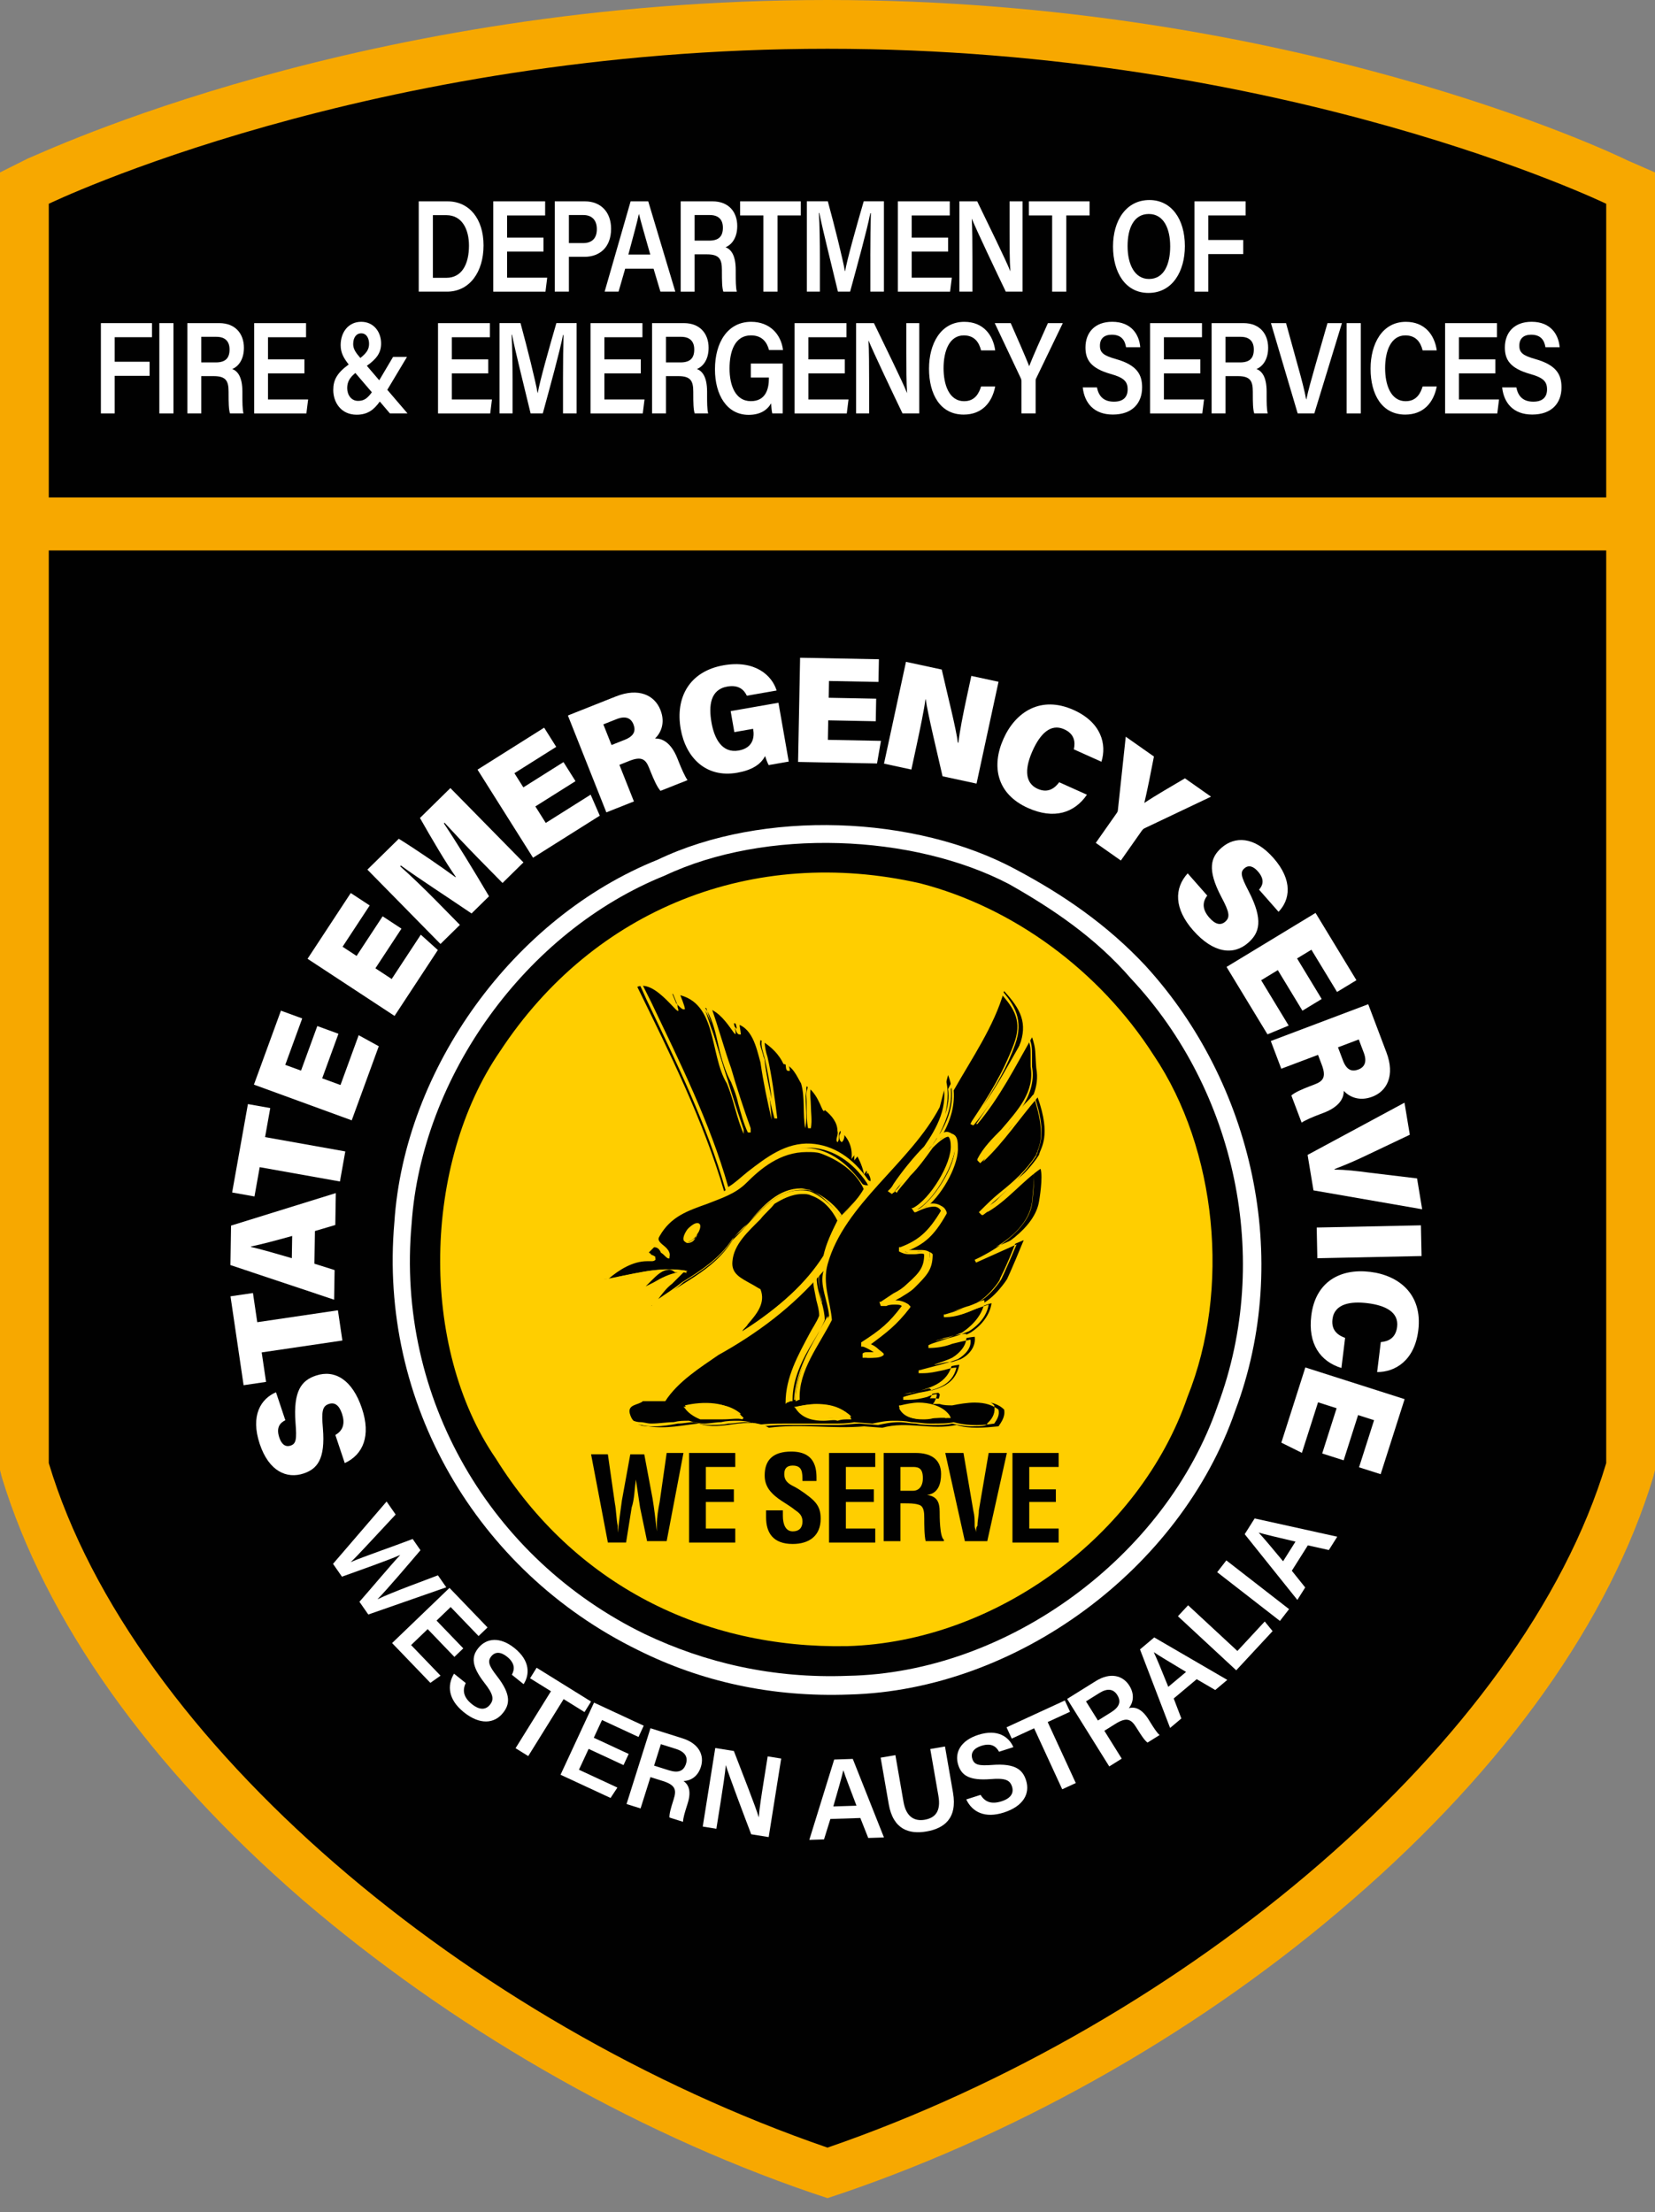 <?xml version="1.0" encoding="UTF-8"?>
<svg id="Layer_1" data-name="Layer 1" xmlns="http://www.w3.org/2000/svg" version="1.1" viewBox="0 0 95 127">
  <rect x="0" y="0" width="95" height="127" fill="#808080" stroke="none"/>
  <defs>
    <style>
      .cls-1 {
        fill: #ffce00;
      }

      .cls-1, .cls-2, .cls-3, .cls-4 {
        stroke-width: 0px;
      }

      .cls-2 {
        fill: #f7a800;
      }

      .cls-3 {
        fill: #010101;
      }

      .cls-4 {
        fill: #fff;
      }
    </style>
  </defs>
  <g id="Shield">
    <path id="Background" class="cls-3" d="M47.3,123.7c-10.2-3.5-20.3-9.3-28.4-16.4-8.5-7.3-14.3-15.4-16.6-23.2V11.3l.3-.1s4.7-2.3,12.6-4.5c7.2-2,18.7-4.5,32.4-4.5s25.1,2.4,32.4,4.5c7.8,2.2,12.5,4.4,12.6,4.5l.3.1v72.8c-2.3,7.8-8.1,15.9-16.6,23.2-8.2,7.1-18.3,12.9-28.4,16.4l-.2.1-.4-.1Z"/>
    <path id="Border" class="cls-2" d="M93.4,9.2c-.8-.4-19.3-9.2-45.9-9.2C20.8,0,2.4,8.8,1.6,9.1l-1.6.8v74.5l.1.4c2.5,8.2,8.4,16.6,17.3,24.3,8.4,7.2,18.7,13.2,29.2,16.8l.9.3.9-.3c10.5-3.6,20.8-9.5,29.2-16.8,8.9-7.7,14.8-16.1,17.3-24.3l.1-.4V9.9l-1.6-.7ZM47.5,2.8c26.3,0,44.7,8.9,44.7,8.9v16.862H2.8V11.7S21.2,2.8,47.5,2.8ZM47.5,123.3c-20.6-7.1-39.9-23.3-44.7-39.3V31.604h89.4v52.396c-4.8,16-24.1,32.2-44.7,39.3Z"/>
  </g>
  <g id="Insignia">
    <g id="Group">
      <g>
        <g>
          <path id="Shape" class="cls-4" d="M65.775,55.471c6.115,6.694,8.429,16.776,5.124,25.536-3.14,9.091-12.561,16.032-22.148,16.28-4.463.165-8.512-.744-12.148-2.562-9.256-4.545-14.875-14.214-13.966-24.544.578-8.843,6.859-17.52,15.123-20.826,6.033-2.892,14.793-2.562,20.578.578,2.645,1.405,5.206,3.14,7.438,5.537Z"/>
          <path id="Shape-2" data-name="Shape" class="cls-3" d="M64.948,56.214c5.95,6.363,8.099,16.032,4.958,24.462-2.975,8.677-12.066,15.371-21.239,15.537-4.297.165-8.181-.744-11.652-2.397-8.843-4.297-14.297-13.553-13.388-23.553.578-8.429,6.529-16.776,14.545-19.999,5.785-2.727,14.214-2.397,19.751.496,2.479,1.405,4.958,3.058,7.024,5.454"/>
          <g>
            <path id="Shape-3" data-name="Shape" class="cls-1" d="M66.233,60.596c3.616,5.384,4.42,13.42,1.929,19.608-2.732,7.956-11.01,14.063-19.528,14.304-8.277.161-15.671-3.536-20.171-10.768-4.42-6.429-4.179-16.956.241-23.385,5.384-8.197,14.545-11.813,24.108-9.643,5.304,1.366,10.286,4.982,13.42,9.884"/>
            <g>
              <g>
                <path id="Shape-4" data-name="Shape" class="cls-4" d="M53.456,74.98h.161-.161Z"/>
                <rect id="Rectangle-path" class="cls-1" x="53.456" y="74.9" width=".804" height=".804"/>
              </g>
              <g id="Shape-5" data-name="Shape">
                <path class="cls-3" d="M59.644,66.301c.08-.402.723-1.045-.08-3.295-1.045,1.205-1.929,2.572-3.134,3.697,1.045-1.848,3.456-3.134,3.054-5.384-.08-.964,0-1.045-.241-1.768-.964,1.688-1.848,3.456-3.134,4.982h-.08c1.045-1.527,1.848-2.813,2.491-4.5.482-1.286.08-2.089-.884-3.134-.563,2.009-1.848,3.857-2.893,5.706.08.964-.241,1.929-.804,2.813.321-.241.563-.321.723-.321.241.08.321.321.321.723.08.964-.804,2.652-1.768,3.456.482-.161.964-.161,1.125.321v.08c-.723,1.286-1.286,1.768-2.33,2.17.161.08.402.08.643,0,.241,0,.482-.08.804.08l.08.08c0,.884-.321,1.205-1.045,1.929-.241.241-.563.402-.804.563-.161.08-.321.161-.482.321.402-.08.723-.08,1.045.161v.08c-.804,1.045-1.366,1.447-2.33,2.17.241.08.563.241.804.482v.08c-.161.161-.482.161-.643.161h-.321v-.08c.08-.08.161-.08.241-.08.161,0,.321,0,.482-.08-.241-.241-.643-.402-.804-.402v-.161c1.125-.804,1.607-1.125,2.411-2.17-.321-.161-.563-.161-.964-.08h-.241l-.08-.161c.241-.161.482-.321.723-.482.321-.161.563-.402.804-.563.723-.723,1.045-1.045,1.045-1.768-.241-.08-.402-.08-.643,0-.321,0-.563.08-.884-.161v-.161c1.125-.402,1.607-.884,2.33-2.17-.241-.482-.884-.241-1.527.08h-.08c.964-.482,2.33-2.652,2.25-3.697,0-.241-.08-.482-.241-.563-.241-.08-.643.241-1.045.643-.402.563-.804,1.125-1.286,1.607-.241.321-.482.563-.723.884,0,0,0,.08-.08.08l-.08-.08.08-.08c.08-.08.161-.161.241-.321.563-.804,1.205-1.607,1.768-2.17.964-1.286,1.527-2.652.964-4.098l-.482,1.848c-1.688,3.214-5.465,5.545-6.429,9-.321,1.125.161,2.17.241,3.214-.723,1.447-1.929,2.893-1.848,4.581-.08,0-.161.08-.241.08,0-1.848,1.125-3.375,1.929-4.902-.08-.884-.563-1.768-.321-2.572-1.768,2.089-3.857,3.616-6.027,4.822-1.045.723-2.33,1.527-3.054,2.652h-1.286c-.241.241-.964.161-.723.804.161.482.563.643,1.045.643,1.045.161,2.009-.08,2.893-.161,1.366.482,2.732-.482,4.018.241,1.848-.241,3.616.08,5.465-.08l1.045.08c1.447-.402,2.813.161,4.259-.161.723.241,1.607.161,2.411.08.161-.241.402-.563.321-.964-.643-.643-1.848-.482-2.732-.321-.321,0-.723-.08-1.125-.08.08-.161.161-.321.161-.482l-.08-.08c-.643.08-1.286.402-1.929.241,1.125-.402,2.813-.241,3.134-1.848-.723.08-1.447.402-2.17.321.804-.161,1.527-.402,2.25-.643.482-.241.884-.723.804-1.286-.884.08-1.688.482-2.491.563.723-.321,1.527-.402,2.25-.804.643-.402,1.125-1.045,1.205-1.688-.884.241-1.688.804-2.572.723.563-.161,1.366-.402,1.929-.643.804-.321,1.527-1.447,1.527-1.447,0,0,.241-.482.964-2.25l-2.491,1.045c1.045-.482,3.134-1.688,3.375-3.295,0,0,.241-1.366.08-1.848-1.045.723-1.929,1.848-3.054,2.491.723-1.125,2.17-2.009,2.973-3.295ZM40.196,81.329c-.321-.08-.643-.321-.884-.643,1.045-.241,2.411-.241,3.214.563-.563.241-1.527.161-2.33.08ZM45.741,80.767c.964-.241,2.33-.241,3.134.563-.964,0-2.411.482-3.134-.563ZM54.34,81.409c-.884-.08-2.25.402-2.732-.563.964-.241,2.17-.241,2.732.563Z"/>
                <path class="cls-1" d="M55.867,81.892c-.482,0-.884-.08-1.205-.161-.321.08-.643.08-1.045.08-.321,0-.723,0-1.045-.08-.321,0-.643-.08-.964-.08-.482,0-.804.08-1.205.161l-1.045-.08c-.402,0-.804.08-1.286.08h-2.572c-.643,0-1.125,0-1.688.08-.321-.161-.643-.241-1.045-.241-.321,0-.643.08-.964.08-.321.08-.643.08-1.045.08-.321,0-.643-.08-.964-.161-.241,0-.563.08-.884.08-.402.08-.884.161-1.366.161-.241,0-.482,0-.723-.08-.241,0-.884-.161-1.125-.723-.161-.482.161-.563.482-.643.161-.08.241-.08.321-.161h1.205c.643-.964,1.768-1.768,2.732-2.411.08-.08.241-.161.321-.241,2.491-1.447,4.5-2.973,6.027-4.822l.161.08c-.161.563,0,1.125.161,1.688,0,.08.08.241.08.321v-.161c-.161-.723-.321-1.447-.08-2.25.563-2.009,2.089-3.697,3.536-5.304,1.045-1.205,2.17-2.411,2.893-3.777l.563-2.009.08.241c.321.804.241,1.607.08,2.33.161-.482.241-.964.161-1.447.241-.482.563-.964.804-1.366.804-1.366,1.607-2.732,2.089-4.34v-.161l.08.08c.884.964,1.366,1.848.884,3.214-.482,1.366-1.125,2.411-1.848,3.536.804-1.125,1.447-2.33,2.089-3.456.08-.241.241-.402.321-.643l.08-.161.08.161c.241.563.241.723.241,1.205v.643c.161.884-.161,1.688-.563,2.33.161-.241.402-.402.563-.643l.08-.08.08.161c.643,1.929.321,2.652.161,3.134,0,.08-.08.161-.08.241-.321.482-.723.964-1.125,1.366.241-.241.563-.482.884-.643l.08-.08v.08c.08.563-.08,1.848-.08,1.929-.161,1.125-1.125,2.009-2.089,2.572l1.286-.563-.08.161c-.643,1.688-.964,2.17-.964,2.25,0,.08-.723,1.125-1.527,1.447-.321.161-.804.321-1.205.402.321-.08.643-.241.964-.321.241-.08.563-.241.804-.321h.08v.08c-.08.643-.563,1.286-1.286,1.768-.402.161-.804.321-1.205.402-.08,0-.241.08-.321.08.161-.08.321-.08.482-.161.402-.08.804-.241,1.205-.241h.08v.08c.08.563-.402,1.045-.804,1.286-.321.161-.643.241-1.045.402h.08c.321-.08.643-.161.884-.161h.08v.08c-.241,1.205-1.366,1.447-2.33,1.688-.161,0-.321.08-.482.08.241,0,.563-.08.804-.161.241-.08.402-.08.643-.161h.08l.161.161c0,.161-.08.321-.161.402h.241c.241,0,.482.08.723.08.402-.08.884-.161,1.286-.161.643,0,1.125.161,1.447.482.08.402-.08.723-.321.964l-.08.08c0,.161-.402.161-.804.161ZM54.742,81.651c.563.161,1.366.241,2.33.08.161-.241.321-.482.241-.804-.321-.241-.723-.402-1.366-.402-.402,0-.884.08-1.286.161-.241,0-.482,0-.723-.08h-.402l.08-.08c.08-.161.161-.321.161-.482-.161,0-.402.08-.563.161-.321.08-.643.161-1.045.161h-.321v-.161c.241-.08.563-.161.884-.241.964-.161,1.929-.402,2.17-1.447-.241,0-.482.08-.804.161-.402.08-.723.161-1.125.161h-.241v-.161c.884-.241,1.607-.402,2.25-.643.402-.241.804-.643.723-1.125-.402.08-.723.161-1.045.241-.402.161-.884.241-1.366.241v-.161c.321-.161.723-.241,1.125-.402.402-.08.804-.241,1.205-.402.643-.402,1.045-.964,1.125-1.527-.241.08-.482.161-.723.241-.563.241-1.125.482-1.768.482h-.08v-.161h.08c.563-.161,1.286-.402,1.768-.643.804-.321,1.447-1.366,1.447-1.366,0,0,.241-.482.884-2.009l-2.33,1.045-.08-.161c.884-.402,3.054-1.607,3.295-3.214,0,0,.161-1.205.08-1.768-.402.321-.804.643-1.205,1.045-.563.482-1.125.964-1.688,1.366h-.08l-.161-.161.08-.08c.321-.321.723-.723,1.125-1.045.804-.643,1.527-1.286,2.089-2.17,0-.08.08-.161.08-.241.161-.402.402-1.125-.161-2.893-.402.482-.804.964-1.125,1.366-.563.723-1.205,1.527-1.929,2.17l-.08.08-.161-.161v-.08c.321-.643.884-1.205,1.366-1.688.964-1.125,1.929-2.17,1.688-3.616v-.643c0-.402,0-.563-.161-.964-.08.161-.161.321-.241.482-.804,1.447-1.688,3.054-2.813,4.42l-.08.08-.161-.08.08-.161c.964-1.447,1.768-2.732,2.411-4.42.482-1.286.08-2.009-.804-2.973-.482,1.527-1.286,2.893-2.009,4.179-.241.482-.563.884-.804,1.366.08.804-.161,1.607-.643,2.572.241-.08.402-.161.563-.08.241.08.402.321.402.723.08.964-.723,2.491-1.607,3.375.482-.08.804.08.964.402v.08c-.723,1.205-1.205,1.688-2.17,2.17h.723c.161,0,.321,0,.482.08l.08.08c0,.884-.321,1.286-1.045,2.009-.241.241-.563.402-.884.643-.08,0-.161.08-.161.08h.161c.241,0,.482.08.723.241v.161c-.804,1.045-1.286,1.447-2.25,2.089.241.08.482.241.643.482v.161c-.241.161-.482.161-.643.161h-.402v-.241c.08-.08.161-.08.321-.08h.321c-.241-.161-.563-.321-.643-.321h-.08v-.241c1.125-.723,1.607-1.125,2.33-2.089-.08-.08-.241-.08-.402-.08s-.321,0-.482.08h-.321l-.08-.241h.08c.241-.161.482-.321.723-.482.321-.161.563-.321.804-.563.723-.643.964-.964.964-1.688-.161-.08-.321,0-.563,0h-.321c-.241,0-.402-.08-.563-.161v-.241h.08c1.045-.402,1.607-.884,2.33-2.089-.08-.161-.241-.241-.402-.241-.321,0-.723.161-1.045.321h-.08l-.161-.241h.08c.964-.482,2.25-2.572,2.17-3.616,0-.241-.08-.482-.161-.482h-.08c-.161,0-.402.08-.964.643-.402.563-.884,1.125-1.286,1.607-.241.321-.482.563-.723.884,0,0,0,.08-.08.08l-.08.08-.241-.161.08-.08c.08-.08.161-.161.241-.321.482-.723,1.205-1.607,1.768-2.17.723-1.045,1.447-2.33,1.045-3.777l-.482,1.607c-.723,1.366-1.848,2.572-2.973,3.777-1.447,1.607-2.973,3.214-3.536,5.224-.161.723-.08,1.447.08,2.17.08.321.161.643.161.964-.161.402-.402.804-.643,1.205-.643,1.045-1.205,2.17-1.205,3.375v.08h-.08c-.08,0-.161.08-.241.08l-.08.08v-.08c0-1.447.723-2.732,1.366-3.938.161-.321.402-.643.563-1.045,0-.321-.08-.563-.161-.884-.08-.482-.241-.964-.161-1.447-1.527,1.768-3.375,3.214-5.866,4.581-.08.08-.161.161-.321.161-.964.643-2.089,1.447-2.732,2.411h-1.286c-.08.08-.241.161-.402.161-.321.08-.482.161-.321.482.161.482.723.643.964.643s.402.08.643.08c.482,0,.884-.08,1.286-.08.321-.08.563-.08.884-.08.241.08.563.161.884.161s.643-.08.964-.08c.321-.08.643-.08.964-.08.402,0,.804.08,1.125.241.482-.08,1.045-.08,1.688-.08h2.572c.482,0,.884,0,1.286-.08l1.045.08c.402-.08.723-.161,1.205-.161.321,0,.643,0,1.045.08.321,0,.643.08,1.045.08.643,0,1.045,0,1.366-.08ZM47.509,75.302v.241c-.161.321-.402.723-.563,1.045-.643,1.125-1.286,2.33-1.366,3.777h.08c0-1.286.563-2.33,1.205-3.375.241-.402.482-.804.643-1.205v-.482ZM50.482,77.793c-.08.08-.241.08-.402.08.161,0,.321,0,.402-.08ZM49.759,77.231c.402-.321.723-.482.964-.643-.321.161-.643.402-.964.643ZM50.884,74.9h.161c.241,0,.482-.08.643,0h-.563l-.08-.161c.08,0,.08-.08.161-.08-.08.08-.241.161-.321.241ZM53.375,72.087c0,.723-.321,1.125-1.045,1.768l-.08.08c.08,0,.08-.08.08-.08.723-.723,1.045-1.045,1.045-1.768ZM52.974,71.846c.161,0,.241,0,.321.08-.08,0-.161-.08-.321-.08h-.321c.161.08.241,0,.321,0ZM51.929,71.846c.08.08.241.08.402.08h.241-.241c-.161,0-.241,0-.402-.08ZM51.849,71.766h.08-.08ZM53.697,69.194c.241,0,.482.08.563.321-.161-.321-.482-.402-1.045-.241l-.08-.161c.884-.804,1.607-2.17,1.688-3.134-.161,1.125-1.286,2.973-2.17,3.456.321-.08.723-.241,1.045-.241ZM58.117,68.069c-.161.161-.402.321-.563.482-.241.241-.482.402-.723.643.482-.321.804-.723,1.286-1.125q0,.08,0,0ZM53.777,65.337c-.08.161-.241.321-.321.563-.563.643-1.286,1.447-1.768,2.17-.08.161-.161.241-.241.321.241-.321.482-.563.723-.884.482-.563.884-1.125,1.286-1.607.161-.161.321-.321.482-.402l-.161-.161ZM58.197,64.533c-.161.161-.321.321-.402.482-.402.402-.804.884-1.125,1.366.563-.643,1.045-1.205,1.527-1.848ZM54.581,65.176h0c.161.08.241.241.321.563-.08-.402-.161-.563-.321-.563h0ZM47.268,81.57c-.482,0-1.205-.08-1.607-.723l-.08-.08h.08c.402-.08.804-.161,1.205-.161.884,0,1.527.241,1.929.723l.08.161h-.161c-.241,0-.402,0-.643.08-.161-.08-.482,0-.804,0ZM45.902,80.847c.321.402.723.563,1.447.563.321,0,.563,0,.884-.08.161,0,.321,0,.482-.08-.402-.402-.964-.563-1.768-.563-.321,0-.723.08-1.045.161ZM52.974,81.49c-.482,0-1.045-.08-1.366-.723v-.08h.08c.321-.08.723-.161,1.045-.161.563,0,1.366.161,1.768.723l.08.161h-.964c-.241.08-.482.08-.643.08ZM51.768,80.847c.161.402.563.563,1.205.563h1.286c-.402-.482-1.045-.563-1.527-.563-.321-.08-.643-.08-.964,0ZM41.482,81.49h-1.286c-.402-.161-.723-.402-.884-.643l-.08-.08h.08c.402-.08.804-.161,1.205-.161.884,0,1.607.241,2.089.723l.08.08-.08.08c-.241-.08-.643,0-1.125,0ZM40.277,81.249h1.286c.402,0,.723,0,.964-.08-.482-.402-1.045-.563-1.848-.563-.321,0-.723,0-1.045.08,0,.321.241.482.643.563Z"/>
              </g>
              <g id="Shape-6" data-name="Shape">
                <path class="cls-3" d="M47.107,66.06c-1.607-.402-3.134.482-4.259,1.688-1.527,1.447-3.938.964-4.982,3.054-.402.643.723.723.482,1.286-.321-.08-.321-.643-.804-.643-.161.08-.241.241-.321.402.08.241.241.161.402.321,0,.08-.08.08-.161.08-1.045-.08-2.009.643-2.813,1.205,1.527-.241,3.134-.804,4.822-.482-.161.08-.482.08-.643,0-1.045-.402-1.527.884-2.33,1.205.884-.161,1.607-1.045,2.572-1.045-.563.643-1.286,1.125-1.688,1.848,1.527-1.286,3.536-1.929,4.661-3.777,1.286-1.205,2.411-3.214,4.42-2.813.643.241,1.286.804,1.768,1.447.563-.482,1.045-1.045,1.366-1.607-.402-1.045-1.447-1.848-2.491-2.17ZM39.955,70.962c-.161.241-.482.402-.563.321s-.08-.321.161-.643c.161-.241.482-.402.563-.321.08.161,0,.402-.161.643Z"/>
                <path class="cls-1" d="M37.464,74.98l-.161-.08c.241-.482.643-.884,1.125-1.286.161-.161.321-.321.482-.402-.482.08-.884.321-1.286.563-.321.241-.723.402-1.125.482v-.161c.241-.08.563-.321.723-.563.241-.241.402-.402.723-.563-.804,0-1.607.241-2.33.321-.321.08-.643.161-.964.161l-.08-.161.08-.08c.723-.563,1.607-1.205,2.572-1.205h.161c-.08-.08-.241-.08-.241-.241,0,0,.08-.08.08-.161.08-.161.161-.241.321-.321.321,0,.402.241.563.402.08.08.161.241.241.241,0-.161-.08-.241-.321-.402-.241-.161-.482-.402-.241-.804.643-1.205,1.768-1.607,2.813-1.929.804-.241,1.607-.563,2.25-1.125.723-.804,2.009-1.848,3.536-1.848.241,0,.563,0,.804.08.964.321,2.17,1.125,2.572,2.25-.402.563-.884,1.125-1.447,1.607l-.08.08-.08-.08c-.321-.402-.884-1.125-1.688-1.447-.161,0-.321-.08-.482-.08-1.286,0-2.17.964-3.054,2.009-.241.321-.563.563-.804.804-.723,1.205-1.848,1.929-2.893,2.572-.643.563-1.205.964-1.768,1.366ZM39.232,73.052l-.08.08c-.161.161-.402.402-.563.563-.321.241-.563.563-.804.884.482-.321.964-.643,1.366-.964,1.045-.643,2.17-1.366,2.893-2.491.241-.241.482-.563.804-.804.884-.964,1.848-2.009,3.214-2.009.161,0,.402,0,.563.08.804.321,1.447.964,1.688,1.366.482-.482.964-.964,1.286-1.447-.482-1.125-1.607-1.768-2.491-2.089-.241-.08-.482-.08-.804-.08-1.527,0-2.652.964-3.456,1.768-.643.643-1.447.884-2.25,1.205-1.125.402-2.089.723-2.732,1.848-.161.241,0,.402.241.563.161.161.402.321.321.643v.08h-.08c-.161-.08-.241-.241-.402-.321-.08-.161-.161-.321-.402-.321-.08.08-.161.161-.241.241l-.08.08c0,.08.08.08.161.161.08,0,.161.08.161.08l.08.08v.08c-.08.08-.161.08-.241.08h-.241c-.804,0-1.607.482-2.25,1.045.241-.08.402-.08.643-.161.884-.161,1.768-.402,2.732-.402.402,0,.804,0,1.125.08v.161c0-.08-.08-.08-.161-.08ZM38.428,72.891c-.402,0-.723.321-1.045.643-.08.08-.161.161-.321.321.161-.08.321-.161.482-.241.402-.241.884-.482,1.366-.563h-.161c-.08-.08-.241-.161-.321-.161ZM39.473,71.364q-.08,0-.161-.08c-.161-.08-.08-.402.161-.723.241-.241.482-.402.643-.321.161.08.08.402-.161.723-.08.321-.321.402-.482.402ZM40.035,70.48c-.08,0-.241.08-.402.321-.161.241-.241.482-.161.482.08.08.241-.08.482-.241.161-.321.161-.563.08-.563h0Z"/>
              </g>
              <g id="Shape-7" data-name="Shape">
                <path class="cls-3" d="M48.072,70.078c-.321.643-.643,1.366-.804,2.089-1.205,1.848-3.214,3.375-4.982,4.5.482-.804,1.688-1.607,1.286-2.652-.643-.482-1.688-.643-1.607-1.688.161-1.447,1.607-2.25,2.491-3.295.643-.321,1.366-.723,2.089-.482.643.241,1.205.884,1.527,1.527"/>
                <path class="cls-1" d="M42.286,76.748l-.08-.08c.161-.241.321-.482.563-.723.482-.563.964-1.125.723-1.848-.161-.08-.321-.161-.482-.321-.563-.321-1.205-.643-1.125-1.447.161-1.045.884-1.768,1.688-2.491.321-.241.563-.563.804-.884.482-.241,1.045-.563,1.688-.563.161,0,.321,0,.482.08.723.321,1.366.964,1.607,1.527v.08c-.321.643-.643,1.286-.804,2.009-1.045,1.688-2.732,3.214-5.063,4.661ZM44.455,69.114c-.241.321-.563.563-.804.884-.723.723-1.527,1.447-1.607,2.411-.08.723.482.964,1.045,1.286.161.08.402.241.563.321.321.804-.241,1.447-.723,2.009-.08.161-.241.241-.321.402,2.17-1.366,3.697-2.813,4.661-4.34.161-.723.482-1.366.804-2.009-.241-.563-.804-1.205-1.527-1.447-.161-.08-.321-.08-.482-.08-.643,0-1.205.321-1.607.563Z"/>
              </g>
              <g id="Shape-8" data-name="Shape">
                <path class="cls-3" d="M38.589,57.06c2.652.241,2.089,3.456,3.134,5.143.402.964.563,2.009.964,2.893v-.241c-.804-2.33-1.447-4.661-2.25-6.991,1.286.08,2.089,2.652,1.688.884,1.045.161,1.286,1.366,1.527,2.25.161,1.125.402,2.25.643,3.295-.08-1.125-.241-2.411-.482-3.536-.08-.321-.241-.723-.161-1.045,1.768,1.045,1.447,2.491,1.286,1.366.563.08.804.723,1.045,1.125.241.804.08,1.768.241,2.572.161-.804-.08-1.688.08-2.411.804.563.884,1.688,1.045,1.366.402.321.723.723.723,1.205.08.241-.161.482,0,.643.161-.161,0-.482.161-.643.482.402.723.964.643,1.607l.241-.321c.241.402.402.804.482,1.205l.161-.241c.08.241.321.482.161.804-.08.08-.241.08-.402,0-.804-1.125-1.848-2.009-3.214-2.089-2.009-.08-3.214,1.527-4.741,2.491-1.205-4.098-3.134-7.956-4.982-11.733,1.286-.563,3.134,3.054,2.009.402"/>
                <path class="cls-1" d="M41.643,68.391v-.08c-1.045-3.697-2.813-7.313-4.42-10.688-.161-.321-.321-.723-.482-1.045v-.08h.08c.08,0,.161-.08.241-.08.563,0,1.286.804,1.688,1.205.08.08.08.161.161.161-.08-.241-.241-.643-.321-.804l-.08-.08h.161c1.286.08,1.848.964,2.17,1.929-.08-.321-.241-.723-.321-1.045v-.08h.08c.723.08,1.286.884,1.607,1.286l.08.08c0-.161-.08-.321-.08-.402v-.08h.08c1.045.161,1.286,1.205,1.527,2.009,0,.08.08.161.08.321.08.723.241,1.447.402,2.17-.08-.804-.241-1.607-.402-2.33-.08-.321-.241-.723-.161-1.045v-.08l.08.08c.804.482,1.205,1.045,1.286,1.366.482.08.723.563.964.964.08.08.08.161.161.241.08.241.08.402.08.643,0-.161,0-.321.08-.563v-.08l.08.08c.482.321.723.884.884,1.125,0,.08.08.161.08.241h0l.08-.08.08.08c.482.402.723.804.723,1.205h0s0-.08.08-.08l.08-.08.08.08c.402.321.643.884.723,1.447l.161-.241.08.08c.241.402.321.723.402,1.045l.161-.241v.161c0,.08.08.161.08.241.08.161.161.402.08.643-.161.161-.402.161-.482-.08-.804-1.205-1.929-1.929-3.134-2.009-1.447-.08-2.411.723-3.456,1.607-.402.321-.804.643-1.205.884h-.321ZM36.901,56.578c.161.321.321.643.482.964,1.607,3.375,3.375,6.911,4.42,10.608.402-.241.723-.563,1.125-.884,1.045-.804,2.17-1.688,3.616-1.607,1.286.08,2.411.804,3.295,2.089.08.08.161.08.241,0,.08-.161,0-.321-.08-.482,0,0,0-.08-.08-.08l-.161.241v-.161c-.08-.321-.161-.723-.402-1.045l-.321.402v-.241c0-.643-.161-1.125-.563-1.527v.241c0,.161,0,.241-.08.402l-.08.08-.08-.08c-.08-.161-.08-.321,0-.402,0-.08.08-.161,0-.321,0-.402-.241-.723-.643-1.045l-.08.08c-.08,0-.161-.08-.241-.321-.161-.321-.321-.723-.723-1.045-.08.321,0,.723,0,1.045,0,.402.08.804,0,1.286h-.161c-.08-.402-.08-.723-.08-1.125,0-.482,0-.964-.161-1.447-.08-.08-.08-.161-.161-.241-.241-.321-.402-.723-.723-.804.08.161.08.321.08.321h-.08c-.08,0-.161,0-.161-.482-.161-.321-.482-.804-1.205-1.205,0,.321.08.643.161.884.241,1.045.402,2.25.563,3.536h-.161c-.321-1.125-.482-2.17-.643-3.295,0-.08-.08-.161-.08-.241-.241-.804-.482-1.688-1.286-1.848q.08.482.08.563h-.08c-.08,0-.161-.08-.241-.321-.241-.402-.804-1.125-1.366-1.205.402,1.125.723,2.33,1.125,3.456.321,1.125.723,2.33,1.125,3.456v.241h-.161c-.241-.482-.402-1.125-.563-1.688-.08-.402-.241-.804-.402-1.205-.321-.563-.563-1.366-.723-2.089-.321-1.447-.643-2.813-2.25-3.054.321.804.321.884.321.964h-.08c-.08,0-.161-.08-.402-.321-.402-.402-1.045-1.205-1.527-1.205l-.402.161ZM40.839,58.989c.08.321.161.723.321,1.125.161.723.321,1.447.643,2.009-.08-.241-.161-.482-.241-.723-.241-.804-.482-1.607-.723-2.411Z"/>
              </g>
            </g>
            <g>
              <g>
                <path id="Shape-9" data-name="Shape" class="cls-3" d="M37.464,86.07c.08.482.161,1.125.241,1.848v-.402c0-.402.08-.884.161-1.286l.402-2.813h.964l-.964,5.063h-1.125l-.402-1.929c-.08-.563-.161-1.045-.241-1.607-.08.563-.08,1.125-.241,1.607l-.321,2.009h-1.045l-.964-5.063h.964l.402,2.813c.08.402.08.884.161,1.286v.402c.08-.643.161-1.286.241-1.848l.482-2.652h.804l.482,2.572Z"/>
                <polygon id="Shape-10" data-name="Shape" class="cls-3" points="39.553 88.562 39.553 83.418 42.205 83.418 42.205 84.222 40.518 84.222 40.518 85.508 42.125 85.508 42.125 86.231 40.518 86.231 40.518 87.758 42.205 87.758 42.205 88.562 39.553 88.562"/>
              </g>
              <g>
                <path id="Shape-11" data-name="Shape" class="cls-3" d="M46.063,85.026c0-.482,0-.884-.563-.884-.321,0-.482.161-.482.482,0,.402.241.563.563.723.321.161.884.563,1.125.804.321.321.402.643.402,1.045,0,.964-.643,1.447-1.607,1.447-1.125,0-1.527-.643-1.527-1.527v-.402h.964v.321c0,.482.161.884.563.884s.563-.241.563-.563-.161-.482-.402-.643c-.482-.402-1.125-.643-1.527-1.205-.161-.241-.241-.482-.241-.804,0-.884.482-1.366,1.527-1.366,1.527,0,1.447,1.205,1.447,1.688h-.804Z"/>
                <polygon id="Shape-12" data-name="Shape" class="cls-3" points="47.589 88.562 47.589 83.418 50.241 83.418 50.241 84.222 48.554 84.222 48.554 85.508 50.161 85.508 50.161 86.231 48.554 86.231 48.554 87.758 50.241 87.758 50.241 88.562 47.589 88.562"/>
                <path id="Shape-13" data-name="Shape" class="cls-3" d="M51.688,85.588h.723c.321,0,.563-.241.563-.723,0-.563-.241-.643-.563-.643h-.723v1.366ZM51.688,86.311v2.17h-.964v-5.063h1.848c.804,0,1.447.321,1.447,1.205,0,.563-.161,1.125-.804,1.205.563.08.723.402.723.964,0,.241,0,1.447.241,1.607v.08h-1.045c-.08-.321-.08-.964-.08-1.286,0-.321,0-.723-.321-.804-.241-.08-.563-.08-.804-.08h-.241Z"/>
                <path id="Shape-14" data-name="Shape" class="cls-3" d="M56.751,83.418h1.045l-1.125,5.063h-1.286l-1.125-5.063h1.045l.563,3.295c.08.321.08.563.08.884,0,.161.08.241.08.402,0-.161,0-.321.08-.402,0-.321.08-.563.08-.884l.563-3.295Z"/>
                <polygon id="Shape-15" data-name="Shape" class="cls-3" points="58.117 88.562 58.117 83.418 60.769 83.418 60.769 84.222 59.081 84.222 59.081 85.508 60.608 85.508 60.608 86.231 59.081 86.231 59.081 87.758 60.769 87.758 60.769 88.562 58.117 88.562"/>
              </g>
            </g>
          </g>
        </g>
        <g>
          <g>
            <path class="cls-4" d="M19.25,82.385c.461-.264.561-.682.382-1.217-.167-.503-.426-.673-.755-.563-.371.124-.428.418-.343,1.388.154,1.807-.343,2.348-1.109,2.604-.956.318-1.989-.115-2.516-1.697-.546-1.64.069-2.596.934-2.967l.536,1.606c-.292.144-.544.401-.346.995.126.379.343.562.648.461.313-.104.36-.349.283-1.294-.146-1.892.371-2.458,1.178-2.727,1.063-.354,2.079.222,2.634,1.887.525,1.573.069,2.65-.986,3.139l-.539-1.614Z"/>
            <path class="cls-4" d="M15.022,77.646l.25,1.692-1.289.19-.752-5.103,1.289-.19.247,1.676,4.63-.684.256,1.735-4.63.683Z"/>
            <path class="cls-4" d="M18.048,72.552l1.158.365-.027,1.702-5.952-1.988.036-2.266,6.013-1.867-.029,1.832-1.169.346-.03,1.876ZM16.771,70.959c-.942.264-1.779.484-2.363.605l-0.0.026c.641.148,1.488.396,2.343.645l.021-1.276Z"/>
            <path class="cls-4" d="M14.908,67.008l-.301,1.684-1.282-.229.906-5.075,1.282.229-.297,1.667,4.605.822-.308,1.726-4.605-.822Z"/>
            <path class="cls-4" d="M19.428,59.35l-.934,2.559,1.051.384,1.044-2.86,1.154.634-1.553,4.254-5.614-2.05,1.55-4.246,1.222.446-.973,2.665.905.331.934-2.559,1.214.443Z"/>
            <path class="cls-4" d="M23.044,53.317l-1.495,2.276.935.614,1.671-2.544.978.881-2.485,3.783-4.994-3.28,2.48-3.776,1.087.714-1.557,2.37.805.528,1.495-2.276,1.08.709Z"/>
            <path class="cls-4" d="M27.476,49.302c-.651-.663-1.479-1.542-1.96-2.068l-.037.037c.728,1.087,1.678,2.637,2.592,4.187l-1.003.986c-1.429-.971-2.962-1.96-4.055-2.75l-.043.042c.531.465,1.377,1.277,2.096,2.008l1.333,1.356-1.115,1.096-4.195-4.269,1.803-1.771c1.063.66,2.534,1.674,3.254,2.208l.019-.018c-.564-.797-1.394-2.211-2.059-3.384l1.747-1.717,4.194,4.268-1.202,1.181-1.37-1.394Z"/>
            <path class="cls-4" d="M33.036,44.847l-2.305,1.452.597.947,2.576-1.623.525,1.207-3.832,2.414-3.186-5.057,3.824-2.409.693,1.101-2.4,1.512.513.814,2.304-1.452.689,1.094Z"/>
            <path class="cls-4" d="M35.555,43.913l.833,2.099-1.582.628-2.208-5.562,2.752-1.093c1.316-.522,2.224-.07,2.558.77.304.767.009,1.342-.309,1.646.395-.017.914.207,1.289,1.151l.093.234c.138.347.331.784.483,1.004l-1.55.615c-.185-.207-.369-.601-.594-1.166l-.058-.146c-.192-.484-.416-.694-1.134-.409l-.573.228ZM35.103,42.774l.759-.301c.541-.215.645-.518.498-.889-.147-.371-.468-.496-.968-.297l-.759.301.471,1.187Z"/>
            <path class="cls-4" d="M45.276,43.724l-1.154.202c-.08-.153-.164-.385-.205-.519-.256.502-.791.816-1.603.958-1.803.315-2.955-.883-3.241-2.516-.317-1.812.504-3.311,2.469-3.655,1.777-.311,2.767.564,3.037,1.45l-1.709.299c-.14-.293-.422-.648-1.123-.526-.982.172-1.073,1.112-.907,2.061.161.923.602,1.779,1.559,1.612.863-.151.905-.819.837-1.203l-.007-.043-1.077.188-.211-1.205,2.743-.48.591,3.375Z"/>
            <path class="cls-4" d="M50.269,41.409l-2.727-.053-.021,1.12,3.047.059-.225,1.298-4.532-.088.116-5.982,4.524.087-.025,1.302-2.839-.055-.019.964,2.726.053-.024,1.293Z"/>
            <path class="cls-4" d="M50.743,43.843l1.262-5.845,2.053.443c.327,1.447.833,3.421.924,4.195l.034.007c.063-.625.269-1.656.47-2.589l.27-1.248,1.561.337-1.262,5.846-1.951-.421c-.263-1.167-.852-3.584-.965-4.417l-.017-.003c-.068.562-.303,1.693-.524,2.719l-.284,1.315-1.569-.339Z"/>
            <path class="cls-4" d="M62.393,45.625c-.718,1.048-1.891,1.435-3.387.763-1.79-.803-2.113-2.395-1.401-3.979.692-1.544,2.146-2.491,4.022-1.648,1.6.718,1.908,1.979,1.597,2.972l-1.584-.711c.095-.424.037-.888-.558-1.154-.775-.348-1.376.268-1.806,1.226-.388.863-.55,1.818.289,2.195.642.288,1.025-.101,1.235-.378l1.592.715Z"/>
            <path class="cls-4" d="M62.9,48.392l1.192-1.696c.045-.063.075-.106.08-.219l.448-4.181,1.618,1.138c-.172.908-.383,1.947-.551,2.667.573-.393,1.604-.983,2.331-1.415l1.497,1.053-3.806,1.809c-.052.027-.103.055-.173.154l-1.197,1.703-1.44-1.013Z"/>
            <path class="cls-4" d="M69.298,51.419c-.322.422-.251.845.122,1.269.35.397.654.454.915.224.293-.258.231-.551-.225-1.411-.846-1.604-.599-2.295.008-2.829.756-.666,1.875-.668,2.977.583,1.142,1.296.948,2.416.296,3.094l-1.119-1.271c.213-.245.345-.581-.068-1.05-.264-.3-.535-.385-.776-.172-.248.218-.195.461.243,1.301.871,1.686.616,2.407-.022,2.97-.841.74-2.001.605-3.159-.711-1.096-1.244-1.096-2.413-.315-3.274l1.125,1.277Z"/>
            <path class="cls-4" d="M74.762,58.026l-1.413-2.329-.956.581,1.579,2.603-1.216.504-2.35-3.871,5.109-3.101,2.346,3.863-1.112.675-1.472-2.425-.823.5,1.413,2.329-1.105.671Z"/>
            <path class="cls-4" d="M75.658,60.562l-2.11.797-.602-1.591,5.593-2.113,1.046,2.768c.5,1.323.033,2.223-.812,2.542-.771.292-1.34-.013-1.639-.336.01.395-.223.909-1.172,1.268l-.235.089c-.35.132-.789.317-1.012.466l-.589-1.559c.21-.181.606-.359,1.175-.574l.146-.055c.486-.184.7-.404.428-1.126l-.218-.576ZM76.803,60.129l.288.763c.206.544.507.653.88.512s.504-.459.313-.963l-.288-.763-1.193.451Z"/>
            <path class="cls-4" d="M75.058,66.306l5.562-2.998.306,1.84-2.413,1.147c-.75.362-1.276.581-1.912.827l.004.026c.635.009,1.208.072,2.062.186l2.675.321.293,1.772-6.239-1.085-.338-2.038Z"/>
            <path class="cls-4" d="M81.6,72.112l-5.982.126-.037-1.763,5.982-.126.037,1.763Z"/>
            <path class="cls-4" d="M76.999,78.54c-1.212-.375-1.928-1.38-1.729-3.006.238-1.945,1.661-2.724,3.382-2.513,1.679.205,3.011,1.312,2.761,3.352-.212,1.738-1.325,2.405-2.363,2.4l.21-1.721c.433-.034.857-.228.937-.873.104-.843-.661-1.233-1.702-1.36-.938-.115-1.897.012-2.009.924-.085.697.399.949.726,1.067l-.212,1.729Z"/>
            <path class="cls-4" d="M75.896,83.448l.828-2.598-1.066-.34-.927,2.902-1.18-.586,1.378-4.317,5.698,1.819-1.375,4.309-1.241-.396.863-2.704-.918-.293-.828,2.597-1.232-.393Z"/>
          </g>
          <g>
            <path class="cls-4" d="M19.117,89.783l3.074-3.577.52.747c-1.325,1.412-2.19,2.376-2.569,2.721l.004.005c.704-.305,2.457-.905,3.542-1.322l.448.645c-.624.731-1.93,2.275-2.461,2.806l.003.006c.847-.413,2.701-1.075,3.46-1.371l.479.688-4.476,1.562-.509-.731c.696-.79,1.837-2.154,2.334-2.677l-.004-.006c-.72.316-2.395.903-3.333,1.242l-.513-.737Z"/>
            <path class="cls-4" d="M26.083,95.127l-1.533-1.596-.952.916,1.689,1.757-.583.413-2.197-2.285,3.294-3.167,2.184,2.271-.514.494-1.602-1.666-.81.778,1.534,1.595-.51.49Z"/>
            <path class="cls-4" d="M26.734,96.631c-.219.451-.096.846.352,1.206.458.368.805.325,1.037.037.248-.309.202-.599-.326-1.27-.743-.961-.735-1.497-.342-1.985.472-.586,1.252-.661,2.08.004.91.732.87,1.53.521,2.07l-.674-.542c.156-.289.202-.65-.276-1.035-.355-.285-.681-.302-.908-.019-.223.277-.145.527.335,1.142.829,1.064.726,1.625.336,2.108-.5.622-1.328.692-2.243-.043-.9-.724-.974-1.537-.564-2.215l.674.541Z"/>
            <path class="cls-4" d="M31.626,97.098l-1.198-.744.375-.605,3.125,1.941-.376.605-1.198-.745-2.032,3.271-.728-.452,2.032-3.271Z"/>
            <path class="cls-4" d="M35.792,101.339l-2.004-.931-.555,1.197,2.207,1.024-.393.596-2.871-1.333,1.922-4.14,2.853,1.325-.3.646-2.094-.972-.472,1.017,2.003.931-.297.64Z"/>
            <path class="cls-4" d="M37.337,102.029l-.567,1.798-.805-.254,1.373-4.351,1.842.581c.93.294,1.267.96,1.052,1.639-.181.572-.604.798-.996.812.238.165.483.505.239,1.278l-.063.201c-.093.295-.204.647-.203.862l-.78-.246c-.016-.213.083-.548.222-.987l.023-.076c.165-.521.102-.804-.627-1.034l-.71-.224ZM37.546,101.369l.842.266c.566.179.859.036.989-.373.123-.39-.059-.688-.568-.85l-.874-.275-.389,1.232Z"/>
            <path class="cls-4" d="M40.339,104.867l.718-4.509,1.068.171c.429,1.123,1.282,3.277,1.426,3.801l.006.001c.035-.516.156-1.271.273-2.008l.237-1.485.775.124-.718,4.509-1.003-.16c-.382-.996-1.288-3.405-1.454-3.959l-.006-.001c-.037.441-.168,1.309-.298,2.123l-.242,1.519-.782-.125Z"/>
            <path class="cls-4" d="M47.665,104.431l-.365,1.173-.844.027,1.428-4.612,1.068-.035,1.789,4.509-.903.029-.453-1.146-1.72.056ZM49.164,103.669c-.39-1.03-.627-1.643-.752-2.027h-.006c-.099.432-.312,1.171-.573,2.07l1.331-.043Z"/>
            <path class="cls-4" d="M51.397,100.765l.467,2.69c.162.93.702,1.11,1.216,1.021.598-.104.941-.479.787-1.369l-.468-2.691.845-.146.46,2.646c.263,1.515-.539,2.062-1.521,2.233-.988.171-1.913-.104-2.167-1.565l-.465-2.672.846-.146Z"/>
            <path class="cls-4" d="M56.289,103.047c.256.431.653.546,1.2.37.56-.179.715-.492.603-.845-.121-.377-.389-.499-1.239-.428-1.212.091-1.655-.211-1.847-.809-.229-.717.138-1.409,1.149-1.733,1.113-.356,1.757.116,2.015.706l-.823.264c-.155-.29-.432-.527-1.017-.34-.434.14-.627.402-.517.748.109.339.361.411,1.139.35,1.346-.105,1.756.289,1.945.881.244.76-.153,1.49-1.272,1.849-1.1.353-1.819-.033-2.16-.749l.824-.264Z"/>
            <path class="cls-4" d="M59.359,99.225l-1.283.592-.299-.648,3.347-1.541.298.648-1.283.591,1.613,3.502-.779.358-1.613-3.502Z"/>
            <path class="cls-4" d="M63.391,99.366l.999,1.602-.717.447-2.418-3.875,1.642-1.024c.828-.517,1.554-.339,1.932.266.317.51.214.979-.03,1.286.281-.073.699-.039,1.129.649l.112.18c.164.263.359.577.523.716l-.694.433c-.172-.126-.362-.419-.607-.812l-.042-.066c-.29-.465-.546-.602-1.195-.196l-.633.396ZM63.023,98.778l.751-.469c.504-.314.587-.631.359-.994-.217-.348-.562-.403-1.017-.121l-.778.486.685,1.098Z"/>
            <path class="cls-4" d="M67.374,97.515l.438,1.147-.646.543-1.728-4.509.817-.688,4.193,2.439-.691.581-1.065-.622-1.318,1.107ZM68.083,95.989c-.943-.569-1.509-.903-1.845-1.13l-.005.005c.189.4.479,1.113.829,1.981l1.021-.856Z"/>
            <path class="cls-4" d="M67.616,92.791l.583-.629,2.83,2.625,1.569-1.693.451.553-2.087,2.249-3.347-3.104Z"/>
            <path class="cls-4" d="M70.394,89.586l3.601,2.798-.525.677-3.601-2.798.525-.677Z"/>
            <path class="cls-4" d="M74.152,90.179l.769.961-.451.715-3.022-3.774.571-.904,4.742,1.049-.483.765-1.205-.269-.92,1.458ZM74.363,88.508c-1.072-.255-1.714-.402-2.104-.516l-.003.006c.303.324.796.916,1.395,1.638l.712-1.128Z"/>
          </g>
        </g>
      </g>
    </g>
  </g>
  <g id="DEPARTMENT_OF_FIRE_EMERGENCY_SERVICES" data-name="DEPARTMENT OF FIRE &amp;amp; EMERGENCY SERVICES">
    <path class="cls-4" d="M24.036,11.56h1.654c1.242,0,2.066.997,2.066,2.532,0,1.521-.799,2.652-2.097,2.652h-1.623v-5.185ZM24.848,15.95h.774c.893,0,1.298-.787,1.298-1.851,0-.907-.38-1.746-1.298-1.746h-.774v3.596Z"/>
    <path class="cls-4" d="M31.198,14.444h-2.09v1.499h2.303l-.1.802h-2.996v-5.185h2.977v.809h-2.184v1.274h2.09v.801Z"/>
    <path class="cls-4" d="M31.844,11.56h1.735c.892,0,1.498.6,1.498,1.573,0,1.086-.674,1.611-1.523,1.611h-.898v2h-.812v-5.185ZM32.656,13.957h.812c.486,0,.792-.247.792-.802,0-.569-.337-.809-.768-.809h-.836v1.611Z"/>
    <path class="cls-4" d="M35.887,15.426l-.381,1.318h-.799l1.492-5.185h1.011l1.554,5.185h-.855l-.393-1.318h-1.629ZM37.328,14.616c-.337-1.184-.543-1.888-.649-2.33h-.006c-.106.487-.331,1.319-.605,2.33h1.261Z"/>
    <path class="cls-4" d="M39.872,14.602v2.143h-.799v-5.185h1.829c.924,0,1.417.607,1.417,1.416,0,.682-.318,1.071-.668,1.221.262.098.581.382.581,1.304v.24c0,.352,0,.771.062,1.004h-.774c-.075-.225-.081-.622-.081-1.146v-.09c0-.622-.138-.906-.861-.906h-.706ZM39.872,13.815h.836c.562,0,.787-.255.787-.742,0-.465-.25-.727-.755-.727h-.868v1.469Z"/>
    <path class="cls-4" d="M43.82,12.369h-1.335v-.809h3.482v.809h-1.335v4.375h-.812v-4.375Z"/>
    <path class="cls-4" d="M49.958,14.706c0-.906.013-1.895.031-2.465h-.031c-.193.981-.718,2.877-1.16,4.503h-.699c-.331-1.386-.874-3.536-1.067-4.518h-.025c.038.607.056,1.701.056,2.592v1.925h-.749v-5.185h1.205c.393,1.446.849,3.274.98,4.008h.013c.1-.622.655-2.592,1.067-4.008h1.16v5.185h-.78v-2.038Z"/>
    <path class="cls-4" d="M54.424,14.444h-2.091v1.499h2.303l-.1.802h-2.996v-5.185h2.978v.809h-2.185v1.274h2.091v.801Z"/>
    <path class="cls-4" d="M55.07,16.744v-5.185h1.023c.568,1.184,1.686,3.446,1.897,4.008h.006c-.043-.584-.043-1.454-.043-2.3v-1.708h.742v5.185h-.961c-.506-1.049-1.71-3.589-1.947-4.181h-.006c.031.502.037,1.499.037,2.435v1.746h-.749Z"/>
    <path class="cls-4" d="M60.396,12.369h-1.335v-.809h3.482v.809h-1.336v4.375h-.812v-4.375Z"/>
    <path class="cls-4" d="M68.014,14.129c0,1.438-.705,2.689-2.091,2.689-1.329,0-2.034-1.184-2.034-2.667,0-1.499.761-2.667,2.09-2.667,1.249,0,2.035,1.079,2.035,2.645ZM64.725,14.129c0,1.049.405,1.888,1.229,1.888.886,0,1.217-.884,1.217-1.873,0-1.026-.374-1.858-1.229-1.858-.849,0-1.217.802-1.217,1.843Z"/>
    <path class="cls-4" d="M68.566,11.56h2.934v.809h-2.141v1.409h2.003v.809h-2.003v2.158h-.793v-5.185Z"/>
    <path class="cls-4" d="M5.791,18.551h2.934v.809h-2.141v1.409h2.003v.809h-2.003v2.158h-.793v-5.185Z"/>
    <path class="cls-4" d="M9.958,18.551v5.185h-.812v-5.185h.812Z"/>
    <path class="cls-4" d="M11.554,21.593v2.143h-.799v-5.185h1.829c.924,0,1.417.607,1.417,1.416,0,.682-.318,1.071-.668,1.221.262.098.581.382.581,1.304v.24c0,.352,0,.771.062,1.004h-.774c-.075-.225-.081-.622-.081-1.146v-.09c0-.622-.138-.906-.861-.906h-.706ZM11.554,20.807h.836c.562,0,.787-.255.787-.742,0-.465-.25-.727-.755-.727h-.868v1.469Z"/>
    <path class="cls-4" d="M17.474,21.436h-2.09v1.499h2.303l-.1.802h-2.996v-5.185h2.977v.809h-2.184v1.274h2.09v.801Z"/>
    <path class="cls-4" d="M23.362,20.492l-1.13,1.888,1.161,1.356h-1.011l-.581-.682c-.337.472-.699.756-1.329.756-.911,0-1.342-.727-1.342-1.416,0-.569.206-.974.886-1.468-.269-.345-.462-.652-.462-1.109,0-.749.449-1.341,1.18-1.341.724,0,1.142.584,1.142,1.244,0,.509-.231.869-.818,1.281l.711.832.793-1.341h.799ZM21.346,22.522l-.948-1.109c-.325.27-.468.51-.468.869,0,.382.225.734.624.734.325,0,.524-.127.792-.495ZM20.273,19.75c0,.277.137.487.412.802.406-.315.5-.547.5-.817,0-.307-.144-.599-.449-.599-.281,0-.462.24-.462.614Z"/>
    <path class="cls-4" d="M28.026,21.436h-2.09v1.499h2.303l-.1.802h-2.996v-5.185h2.977v.809h-2.184v1.274h2.09v.801Z"/>
    <path class="cls-4" d="M32.318,21.698c0-.907.012-1.896.031-2.465h-.031c-.194.981-.718,2.877-1.161,4.503h-.699c-.331-1.386-.874-3.536-1.067-4.518h-.025c.038.607.056,1.701.056,2.592v1.925h-.749v-5.185h1.205c.393,1.446.849,3.274.98,4.008h.012c.1-.622.655-2.592,1.067-4.008h1.161v5.185h-.78v-2.038Z"/>
    <path class="cls-4" d="M36.783,21.436h-2.09v1.499h2.303l-.1.802h-2.996v-5.185h2.977v.809h-2.184v1.274h2.09v.801Z"/>
    <path class="cls-4" d="M38.228,21.593v2.143h-.799v-5.185h1.829c.924,0,1.417.607,1.417,1.416,0,.682-.318,1.071-.668,1.221.262.098.581.382.581,1.304v.24c0,.352,0,.771.062,1.004h-.774c-.075-.225-.081-.622-.081-1.146v-.09c0-.622-.138-.906-.861-.906h-.706ZM38.228,20.807h.836c.562,0,.787-.255.787-.742,0-.465-.25-.727-.755-.727h-.868v1.469Z"/>
    <path class="cls-4" d="M44.929,23.736h-.599c-.031-.143-.056-.337-.069-.577-.218.382-.624.659-1.286.659-1.248,0-1.935-1.139-1.935-2.615,0-1.551.736-2.727,2.078-2.727,1.074,0,1.716.719,1.829,1.618h-.805c-.112-.427-.38-.839-1.036-.839-.924,0-1.229.914-1.229,1.903,0,.959.331,1.873,1.223,1.873.855,0,1.036-.705,1.036-1.304v-.053h-1.036v-.801h1.829v2.862Z"/>
    <path class="cls-4" d="M48.495,21.436h-2.09v1.499h2.302l-.1.802h-2.996v-5.185h2.977v.809h-2.184v1.274h2.09v.801Z"/>
    <path class="cls-4" d="M49.142,23.736v-5.185h1.023c.568,1.184,1.686,3.446,1.897,4.008h.006c-.043-.584-.043-1.454-.043-2.3v-1.708h.742v5.185h-.961c-.506-1.049-1.71-3.589-1.947-4.181h-.006c.031.502.037,1.499.037,2.435v1.746h-.749Z"/>
    <path class="cls-4" d="M57.127,22.185c-.181.937-.768,1.618-1.81,1.618-1.342,0-1.99-1.161-1.99-2.637,0-1.416.661-2.689,2.027-2.689,1.099,0,1.654.771,1.772,1.641h-.811c-.112-.457-.375-.862-.992-.862-.83,0-1.161.899-1.161,1.881,0,.921.3,1.896,1.186,1.896.631,0,.855-.479.968-.847h.811Z"/>
    <path class="cls-4" d="M58.635,23.736v-1.858c0-.053-.013-.105-.037-.157l-1.498-3.169h.917c.356.802.855,1.948,1.062,2.473.187-.51.718-1.686,1.073-2.473h.854l-1.528,3.169c-.019.03-.031.06-.031.149v1.866h-.812Z"/>
    <path class="cls-4" d="M62.969,22.245c.106.554.431.816.974.816.556,0,.786-.285.786-.704,0-.45-.205-.674-.992-.892-1.117-.322-1.429-.802-1.429-1.514,0-.854.53-1.476,1.535-1.476,1.104,0,1.548.734,1.61,1.461h-.817c-.057-.367-.237-.719-.818-.719-.431,0-.68.217-.68.629,0,.404.206.569.924.771,1.241.352,1.497.921,1.497,1.626,0,.906-.567,1.558-1.679,1.558-1.092,0-1.629-.667-1.729-1.558h.817Z"/>
    <path class="cls-4" d="M68.902,21.436h-2.091v1.499h2.303l-.1.802h-2.996v-5.185h2.978v.809h-2.185v1.274h2.091v.801Z"/>
    <path class="cls-4" d="M70.348,21.593v2.143h-.799v-5.185h1.829c.923,0,1.416.607,1.416,1.416,0,.682-.318,1.071-.667,1.221.262.098.58.382.58,1.304v.24c0,.352,0,.771.062,1.004h-.774c-.074-.225-.081-.622-.081-1.146v-.09c0-.622-.137-.906-.861-.906h-.705ZM70.348,20.807h.837c.562,0,.786-.255.786-.742,0-.465-.25-.727-.756-.727h-.867v1.469Z"/>
    <path class="cls-4" d="M74.489,23.736l-1.535-5.185h.867l.68,2.465c.206.734.381,1.401.475,1.911h.013c.094-.464.287-1.154.499-1.896l.712-2.48h.83l-1.586,5.185h-.954Z"/>
    <path class="cls-4" d="M78.112,18.551v5.185h-.812v-5.185h.812Z"/>
    <path class="cls-4" d="M82.473,22.185c-.181.937-.768,1.618-1.81,1.618-1.342,0-1.99-1.161-1.99-2.637,0-1.416.661-2.689,2.027-2.689,1.099,0,1.654.771,1.772,1.641h-.811c-.112-.457-.375-.862-.992-.862-.83,0-1.161.899-1.161,1.881,0,.921.3,1.896,1.186,1.896.631,0,.855-.479.968-.847h.811Z"/>
    <path class="cls-4" d="M85.835,21.436h-2.091v1.499h2.303l-.1.802h-2.996v-5.185h2.978v.809h-2.185v1.274h2.091v.801Z"/>
    <path class="cls-4" d="M87.043,22.245c.106.554.431.816.974.816.556,0,.786-.285.786-.704,0-.45-.205-.674-.992-.892-1.117-.322-1.429-.802-1.429-1.514,0-.854.53-1.476,1.535-1.476,1.104,0,1.548.734,1.61,1.461h-.817c-.057-.367-.237-.719-.818-.719-.431,0-.68.217-.68.629,0,.404.206.569.924.771,1.241.352,1.497.921,1.497,1.626,0,.906-.567,1.558-1.679,1.558-1.092,0-1.629-.667-1.729-1.558h.817Z"/>
  </g>
</svg>